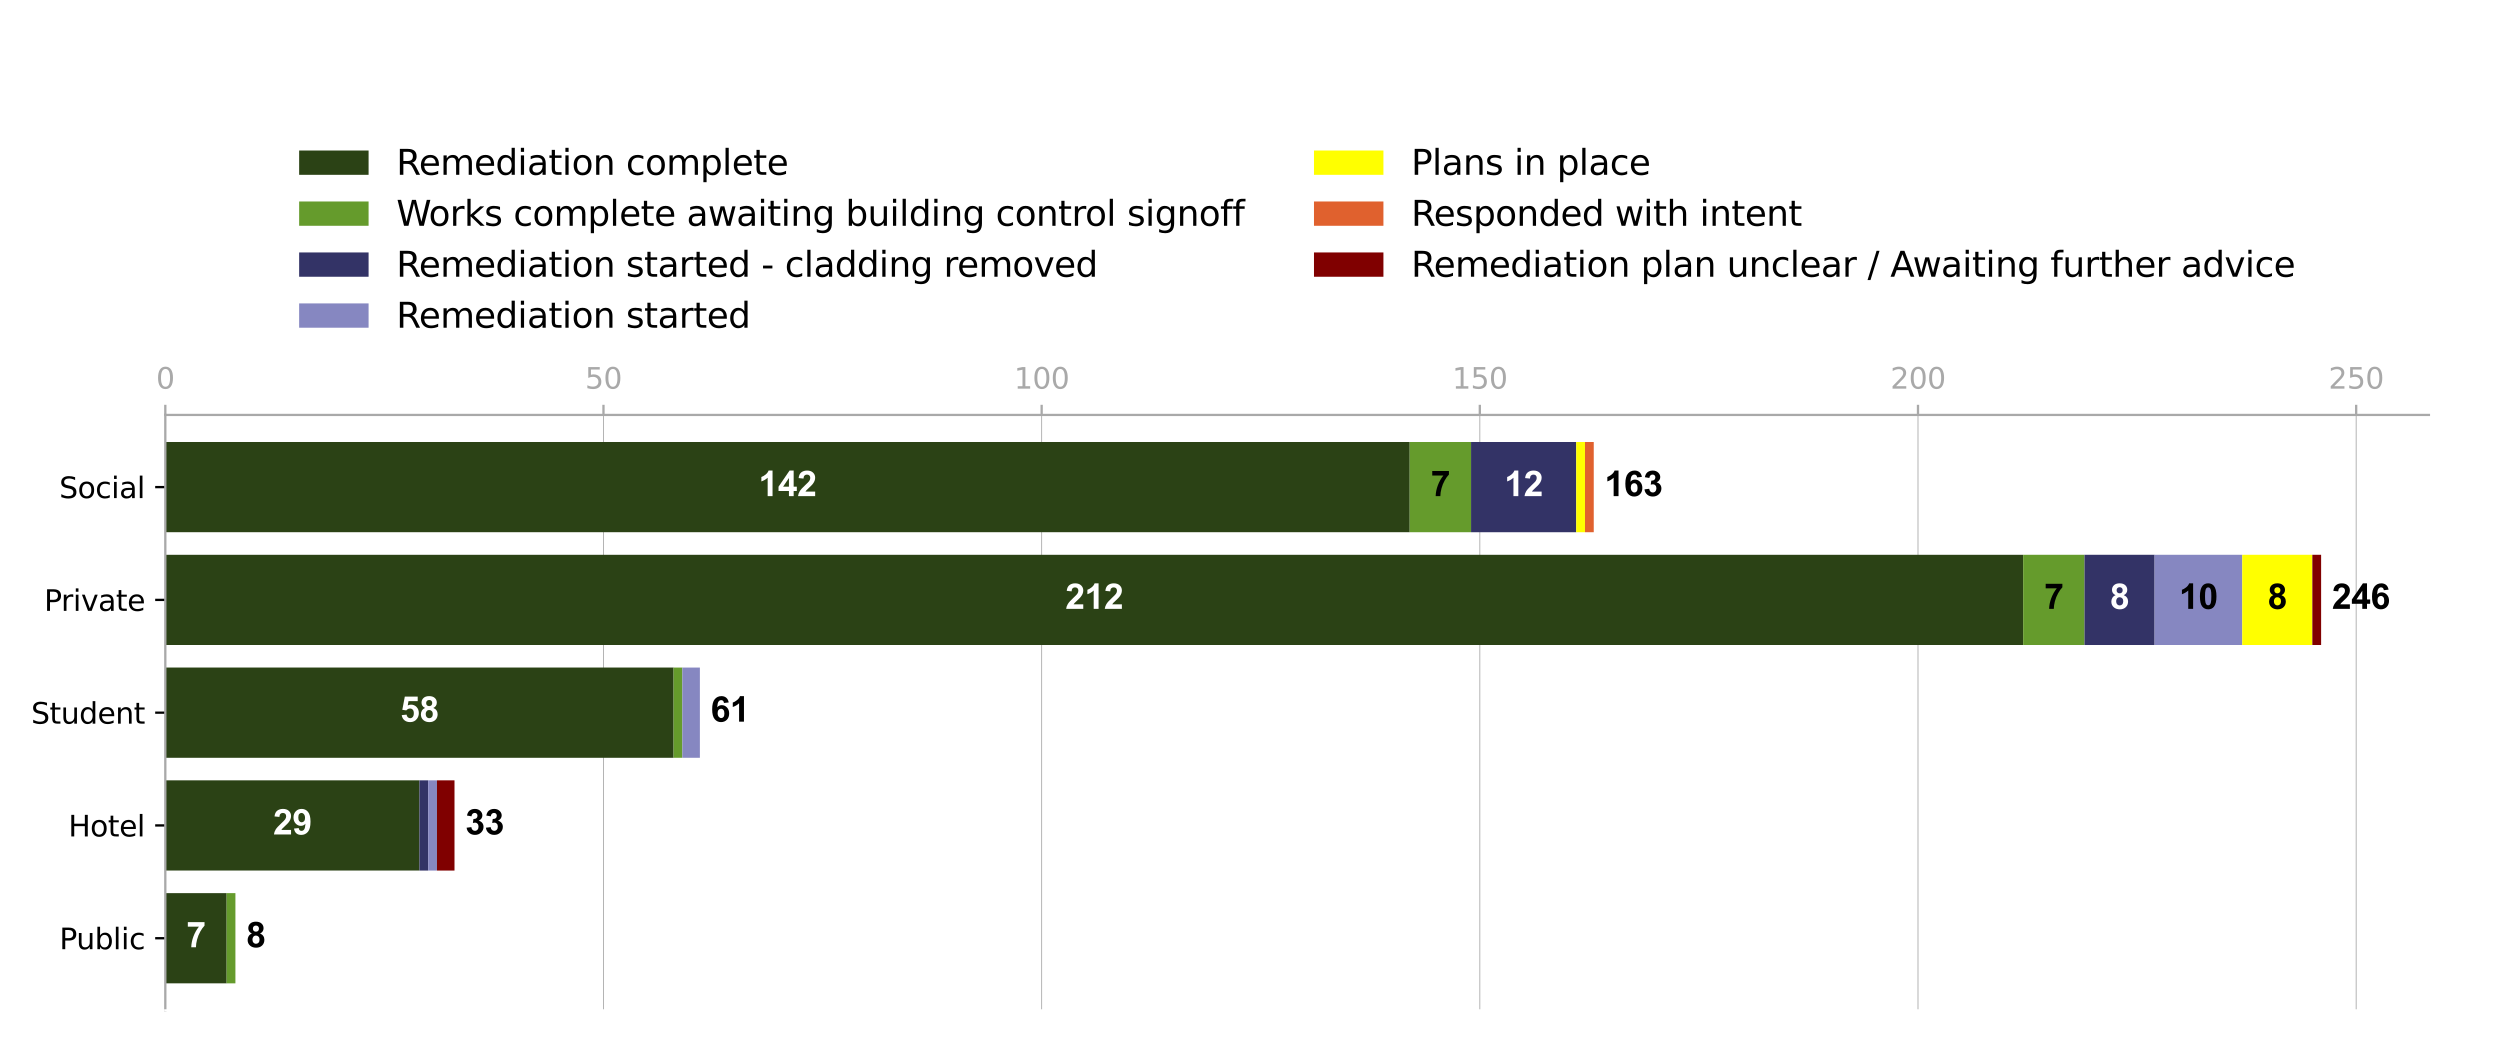 <?xml version="1.0" encoding="utf-8" standalone="no"?>
<!DOCTYPE svg PUBLIC "-//W3C//DTD SVG 1.1//EN"
  "http://www.w3.org/Graphics/SVG/1.1/DTD/svg11.dtd">
<svg xmlns:xlink="http://www.w3.org/1999/xlink" width="864pt" height="360pt" viewBox="0 0 864 360" xmlns="http://www.w3.org/2000/svg" version="1.1">
 <defs>
  <style type="text/css">*{stroke-linejoin: round; stroke-linecap: butt}</style>
 </defs>
 <g id="figure_1">
  <g id="patch_1">
   <path d="M 0 360 
L 864 360 
L 864 0 
L 0 0 
z
" style="fill: #ffffff"/>
  </g>
  <g id="axes_1">
   <g id="patch_2">
    <path d="M 57.13 349.2 
L 839.43 349.2 
L 839.43 143.4 
L 57.13 143.4 
z
" style="fill: #ffffff"/>
   </g>
   <g id="matplotlib.axis_1">
    <g id="xtick_1">
     <g id="line2d_1">
      <path d="M 57.13 349.2 
L 57.13 143.4 
" clip-path="url(#pdb54c3f7d6)" style="fill: none; stroke: #a9a9a9; stroke-width: 0.3; stroke-linecap: square"/>
     </g>
     <g id="line2d_2">
      <defs>
       <path id="m7d20ac66c1" d="M 0 0 
L 0 -3.5 
" style="stroke: #a9a9a9; stroke-width: 0.8"/>
      </defs>
      <g>
       <use xlink:href="#m7d20ac66c1" x="57.13" y="143.4" style="fill: #a9a9a9; stroke: #a9a9a9; stroke-width: 0.8"/>
      </g>
     </g>
     <g id="text_1">
      <!-- 0 -->
      <g style="fill: #a9a9a9" transform="translate(53.949 134.32) scale(0.1 -0.1)">
       <defs>
        <path id="DejaVuSans-30" d="M 2034 4250 
Q 1547 4250 1301 3770 
Q 1056 3291 1056 2328 
Q 1056 1369 1301 889 
Q 1547 409 2034 409 
Q 2525 409 2770 889 
Q 3016 1369 3016 2328 
Q 3016 3291 2770 3770 
Q 2525 4250 2034 4250 
z
M 2034 4750 
Q 2819 4750 3233 4129 
Q 3647 3509 3647 2328 
Q 3647 1150 3233 529 
Q 2819 -91 2034 -91 
Q 1250 -91 836 529 
Q 422 1150 422 2328 
Q 422 3509 836 4129 
Q 1250 4750 2034 4750 
z
" transform="scale(0.016)"/>
       </defs>
       <use xlink:href="#DejaVuSans-30"/>
      </g>
     </g>
    </g>
    <g id="xtick_2">
     <g id="line2d_3">
      <path d="M 208.562 349.2 
L 208.562 143.4 
" clip-path="url(#pdb54c3f7d6)" style="fill: none; stroke: #a9a9a9; stroke-width: 0.3; stroke-linecap: square"/>
     </g>
     <g id="line2d_4">
      <g>
       <use xlink:href="#m7d20ac66c1" x="208.562" y="143.4" style="fill: #a9a9a9; stroke: #a9a9a9; stroke-width: 0.8"/>
      </g>
     </g>
     <g id="text_2">
      <!-- 50 -->
      <g style="fill: #a9a9a9" transform="translate(202.2 134.32) scale(0.1 -0.1)">
       <defs>
        <path id="DejaVuSans-35" d="M 691 4666 
L 3169 4666 
L 3169 4134 
L 1269 4134 
L 1269 2991 
Q 1406 3038 1543 3061 
Q 1681 3084 1819 3084 
Q 2600 3084 3056 2656 
Q 3513 2228 3513 1497 
Q 3513 744 3044 326 
Q 2575 -91 1722 -91 
Q 1428 -91 1123 -41 
Q 819 9 494 109 
L 494 744 
Q 775 591 1075 516 
Q 1375 441 1709 441 
Q 2250 441 2565 725 
Q 2881 1009 2881 1497 
Q 2881 1984 2565 2268 
Q 2250 2553 1709 2553 
Q 1456 2553 1204 2497 
Q 953 2441 691 2322 
L 691 4666 
z
" transform="scale(0.016)"/>
       </defs>
       <use xlink:href="#DejaVuSans-35"/>
       <use xlink:href="#DejaVuSans-30" transform="translate(63.623 0)"/>
      </g>
     </g>
    </g>
    <g id="xtick_3">
     <g id="line2d_5">
      <path d="M 359.995 349.2 
L 359.995 143.4 
" clip-path="url(#pdb54c3f7d6)" style="fill: none; stroke: #a9a9a9; stroke-width: 0.3; stroke-linecap: square"/>
     </g>
     <g id="line2d_6">
      <g>
       <use xlink:href="#m7d20ac66c1" x="359.995" y="143.4" style="fill: #a9a9a9; stroke: #a9a9a9; stroke-width: 0.8"/>
      </g>
     </g>
     <g id="text_3">
      <!-- 100 -->
      <g style="fill: #a9a9a9" transform="translate(350.451 134.32) scale(0.1 -0.1)">
       <defs>
        <path id="DejaVuSans-31" d="M 794 531 
L 1825 531 
L 1825 4091 
L 703 3866 
L 703 4441 
L 1819 4666 
L 2450 4666 
L 2450 531 
L 3481 531 
L 3481 0 
L 794 0 
L 794 531 
z
" transform="scale(0.016)"/>
       </defs>
       <use xlink:href="#DejaVuSans-31"/>
       <use xlink:href="#DejaVuSans-30" transform="translate(63.623 0)"/>
       <use xlink:href="#DejaVuSans-30" transform="translate(127.246 0)"/>
      </g>
     </g>
    </g>
    <g id="xtick_4">
     <g id="line2d_7">
      <path d="M 511.427 349.2 
L 511.427 143.4 
" clip-path="url(#pdb54c3f7d6)" style="fill: none; stroke: #a9a9a9; stroke-width: 0.3; stroke-linecap: square"/>
     </g>
     <g id="line2d_8">
      <g>
       <use xlink:href="#m7d20ac66c1" x="511.427" y="143.4" style="fill: #a9a9a9; stroke: #a9a9a9; stroke-width: 0.8"/>
      </g>
     </g>
     <g id="text_4">
      <!-- 150 -->
      <g style="fill: #a9a9a9" transform="translate(501.884 134.32) scale(0.1 -0.1)">
       <use xlink:href="#DejaVuSans-31"/>
       <use xlink:href="#DejaVuSans-35" transform="translate(63.623 0)"/>
       <use xlink:href="#DejaVuSans-30" transform="translate(127.246 0)"/>
      </g>
     </g>
    </g>
    <g id="xtick_5">
     <g id="line2d_9">
      <path d="M 662.86 349.2 
L 662.86 143.4 
" clip-path="url(#pdb54c3f7d6)" style="fill: none; stroke: #a9a9a9; stroke-width: 0.3; stroke-linecap: square"/>
     </g>
     <g id="line2d_10">
      <g>
       <use xlink:href="#m7d20ac66c1" x="662.86" y="143.4" style="fill: #a9a9a9; stroke: #a9a9a9; stroke-width: 0.8"/>
      </g>
     </g>
     <g id="text_5">
      <!-- 200 -->
      <g style="fill: #a9a9a9" transform="translate(653.316 134.32) scale(0.1 -0.1)">
       <defs>
        <path id="DejaVuSans-32" d="M 1228 531 
L 3431 531 
L 3431 0 
L 469 0 
L 469 531 
Q 828 903 1448 1529 
Q 2069 2156 2228 2338 
Q 2531 2678 2651 2914 
Q 2772 3150 2772 3378 
Q 2772 3750 2511 3984 
Q 2250 4219 1831 4219 
Q 1534 4219 1204 4116 
Q 875 4013 500 3803 
L 500 4441 
Q 881 4594 1212 4672 
Q 1544 4750 1819 4750 
Q 2544 4750 2975 4387 
Q 3406 4025 3406 3419 
Q 3406 3131 3298 2873 
Q 3191 2616 2906 2266 
Q 2828 2175 2409 1742 
Q 1991 1309 1228 531 
z
" transform="scale(0.016)"/>
       </defs>
       <use xlink:href="#DejaVuSans-32"/>
       <use xlink:href="#DejaVuSans-30" transform="translate(63.623 0)"/>
       <use xlink:href="#DejaVuSans-30" transform="translate(127.246 0)"/>
      </g>
     </g>
    </g>
    <g id="xtick_6">
     <g id="line2d_11">
      <path d="M 814.292 349.2 
L 814.292 143.4 
" clip-path="url(#pdb54c3f7d6)" style="fill: none; stroke: #a9a9a9; stroke-width: 0.3; stroke-linecap: square"/>
     </g>
     <g id="line2d_12">
      <g>
       <use xlink:href="#m7d20ac66c1" x="814.292" y="143.4" style="fill: #a9a9a9; stroke: #a9a9a9; stroke-width: 0.8"/>
      </g>
     </g>
     <g id="text_6">
      <!-- 250 -->
      <g style="fill: #a9a9a9" transform="translate(804.748 134.32) scale(0.1 -0.1)">
       <use xlink:href="#DejaVuSans-32"/>
       <use xlink:href="#DejaVuSans-35" transform="translate(63.623 0)"/>
       <use xlink:href="#DejaVuSans-30" transform="translate(127.246 0)"/>
      </g>
     </g>
    </g>
   </g>
   <g id="matplotlib.axis_2">
    <g id="ytick_1">
     <g id="line2d_13">
      <defs>
       <path id="maa0b489f3b" d="M 0 0 
L -3.5 0 
" style="stroke: #000000; stroke-width: 0.8"/>
      </defs>
      <g>
       <use xlink:href="#maa0b489f3b" x="57.13" y="324.255" style="stroke: #000000; stroke-width: 0.8"/>
      </g>
     </g>
     <g id="text_7">
      <!-- Public -->
      <g transform="translate(20.535 328.054) scale(0.1 -0.1)">
       <defs>
        <path id="DejaVuSans-50" d="M 1259 4147 
L 1259 2394 
L 2053 2394 
Q 2494 2394 2734 2622 
Q 2975 2850 2975 3272 
Q 2975 3691 2734 3919 
Q 2494 4147 2053 4147 
L 1259 4147 
z
M 628 4666 
L 2053 4666 
Q 2838 4666 3239 4311 
Q 3641 3956 3641 3272 
Q 3641 2581 3239 2228 
Q 2838 1875 2053 1875 
L 1259 1875 
L 1259 0 
L 628 0 
L 628 4666 
z
" transform="scale(0.016)"/>
        <path id="DejaVuSans-75" d="M 544 1381 
L 544 3500 
L 1119 3500 
L 1119 1403 
Q 1119 906 1312 657 
Q 1506 409 1894 409 
Q 2359 409 2629 706 
Q 2900 1003 2900 1516 
L 2900 3500 
L 3475 3500 
L 3475 0 
L 2900 0 
L 2900 538 
Q 2691 219 2414 64 
Q 2138 -91 1772 -91 
Q 1169 -91 856 284 
Q 544 659 544 1381 
z
M 1991 3584 
L 1991 3584 
z
" transform="scale(0.016)"/>
        <path id="DejaVuSans-62" d="M 3116 1747 
Q 3116 2381 2855 2742 
Q 2594 3103 2138 3103 
Q 1681 3103 1420 2742 
Q 1159 2381 1159 1747 
Q 1159 1113 1420 752 
Q 1681 391 2138 391 
Q 2594 391 2855 752 
Q 3116 1113 3116 1747 
z
M 1159 2969 
Q 1341 3281 1617 3432 
Q 1894 3584 2278 3584 
Q 2916 3584 3314 3078 
Q 3713 2572 3713 1747 
Q 3713 922 3314 415 
Q 2916 -91 2278 -91 
Q 1894 -91 1617 61 
Q 1341 213 1159 525 
L 1159 0 
L 581 0 
L 581 4863 
L 1159 4863 
L 1159 2969 
z
" transform="scale(0.016)"/>
        <path id="DejaVuSans-6c" d="M 603 4863 
L 1178 4863 
L 1178 0 
L 603 0 
L 603 4863 
z
" transform="scale(0.016)"/>
        <path id="DejaVuSans-69" d="M 603 3500 
L 1178 3500 
L 1178 0 
L 603 0 
L 603 3500 
z
M 603 4863 
L 1178 4863 
L 1178 4134 
L 603 4134 
L 603 4863 
z
" transform="scale(0.016)"/>
        <path id="DejaVuSans-63" d="M 3122 3366 
L 3122 2828 
Q 2878 2963 2633 3030 
Q 2388 3097 2138 3097 
Q 1578 3097 1268 2742 
Q 959 2388 959 1747 
Q 959 1106 1268 751 
Q 1578 397 2138 397 
Q 2388 397 2633 464 
Q 2878 531 3122 666 
L 3122 134 
Q 2881 22 2623 -34 
Q 2366 -91 2075 -91 
Q 1284 -91 818 406 
Q 353 903 353 1747 
Q 353 2603 823 3093 
Q 1294 3584 2113 3584 
Q 2378 3584 2631 3529 
Q 2884 3475 3122 3366 
z
" transform="scale(0.016)"/>
       </defs>
       <use xlink:href="#DejaVuSans-50"/>
       <use xlink:href="#DejaVuSans-75" transform="translate(58.553 0)"/>
       <use xlink:href="#DejaVuSans-62" transform="translate(121.932 0)"/>
       <use xlink:href="#DejaVuSans-6c" transform="translate(185.408 0)"/>
       <use xlink:href="#DejaVuSans-69" transform="translate(213.191 0)"/>
       <use xlink:href="#DejaVuSans-63" transform="translate(240.975 0)"/>
      </g>
     </g>
    </g>
    <g id="ytick_2">
     <g id="line2d_14">
      <g>
       <use xlink:href="#maa0b489f3b" x="57.13" y="285.277" style="stroke: #000000; stroke-width: 0.8"/>
      </g>
     </g>
     <g id="text_8">
      <!-- Hotel -->
      <g transform="translate(23.639 289.076) scale(0.1 -0.1)">
       <defs>
        <path id="DejaVuSans-48" d="M 628 4666 
L 1259 4666 
L 1259 2753 
L 3553 2753 
L 3553 4666 
L 4184 4666 
L 4184 0 
L 3553 0 
L 3553 2222 
L 1259 2222 
L 1259 0 
L 628 0 
L 628 4666 
z
" transform="scale(0.016)"/>
        <path id="DejaVuSans-6f" d="M 1959 3097 
Q 1497 3097 1228 2736 
Q 959 2375 959 1747 
Q 959 1119 1226 758 
Q 1494 397 1959 397 
Q 2419 397 2687 759 
Q 2956 1122 2956 1747 
Q 2956 2369 2687 2733 
Q 2419 3097 1959 3097 
z
M 1959 3584 
Q 2709 3584 3137 3096 
Q 3566 2609 3566 1747 
Q 3566 888 3137 398 
Q 2709 -91 1959 -91 
Q 1206 -91 779 398 
Q 353 888 353 1747 
Q 353 2609 779 3096 
Q 1206 3584 1959 3584 
z
" transform="scale(0.016)"/>
        <path id="DejaVuSans-74" d="M 1172 4494 
L 1172 3500 
L 2356 3500 
L 2356 3053 
L 1172 3053 
L 1172 1153 
Q 1172 725 1289 603 
Q 1406 481 1766 481 
L 2356 481 
L 2356 0 
L 1766 0 
Q 1100 0 847 248 
Q 594 497 594 1153 
L 594 3053 
L 172 3053 
L 172 3500 
L 594 3500 
L 594 4494 
L 1172 4494 
z
" transform="scale(0.016)"/>
        <path id="DejaVuSans-65" d="M 3597 1894 
L 3597 1613 
L 953 1613 
Q 991 1019 1311 708 
Q 1631 397 2203 397 
Q 2534 397 2845 478 
Q 3156 559 3463 722 
L 3463 178 
Q 3153 47 2828 -22 
Q 2503 -91 2169 -91 
Q 1331 -91 842 396 
Q 353 884 353 1716 
Q 353 2575 817 3079 
Q 1281 3584 2069 3584 
Q 2775 3584 3186 3129 
Q 3597 2675 3597 1894 
z
M 3022 2063 
Q 3016 2534 2758 2815 
Q 2500 3097 2075 3097 
Q 1594 3097 1305 2825 
Q 1016 2553 972 2059 
L 3022 2063 
z
" transform="scale(0.016)"/>
       </defs>
       <use xlink:href="#DejaVuSans-48"/>
       <use xlink:href="#DejaVuSans-6f" transform="translate(75.195 0)"/>
       <use xlink:href="#DejaVuSans-74" transform="translate(136.377 0)"/>
       <use xlink:href="#DejaVuSans-65" transform="translate(175.586 0)"/>
       <use xlink:href="#DejaVuSans-6c" transform="translate(237.109 0)"/>
      </g>
     </g>
    </g>
    <g id="ytick_3">
     <g id="line2d_15">
      <g>
       <use xlink:href="#maa0b489f3b" x="57.13" y="246.3" style="stroke: #000000; stroke-width: 0.8"/>
      </g>
     </g>
     <g id="text_9">
      <!-- Student -->
      <g transform="translate(10.764 250.099) scale(0.1 -0.1)">
       <defs>
        <path id="DejaVuSans-53" d="M 3425 4513 
L 3425 3897 
Q 3066 4069 2747 4153 
Q 2428 4238 2131 4238 
Q 1616 4238 1336 4038 
Q 1056 3838 1056 3469 
Q 1056 3159 1242 3001 
Q 1428 2844 1947 2747 
L 2328 2669 
Q 3034 2534 3370 2195 
Q 3706 1856 3706 1288 
Q 3706 609 3251 259 
Q 2797 -91 1919 -91 
Q 1588 -91 1214 -16 
Q 841 59 441 206 
L 441 856 
Q 825 641 1194 531 
Q 1563 422 1919 422 
Q 2459 422 2753 634 
Q 3047 847 3047 1241 
Q 3047 1584 2836 1778 
Q 2625 1972 2144 2069 
L 1759 2144 
Q 1053 2284 737 2584 
Q 422 2884 422 3419 
Q 422 4038 858 4394 
Q 1294 4750 2059 4750 
Q 2388 4750 2728 4690 
Q 3069 4631 3425 4513 
z
" transform="scale(0.016)"/>
        <path id="DejaVuSans-64" d="M 2906 2969 
L 2906 4863 
L 3481 4863 
L 3481 0 
L 2906 0 
L 2906 525 
Q 2725 213 2448 61 
Q 2172 -91 1784 -91 
Q 1150 -91 751 415 
Q 353 922 353 1747 
Q 353 2572 751 3078 
Q 1150 3584 1784 3584 
Q 2172 3584 2448 3432 
Q 2725 3281 2906 2969 
z
M 947 1747 
Q 947 1113 1208 752 
Q 1469 391 1925 391 
Q 2381 391 2643 752 
Q 2906 1113 2906 1747 
Q 2906 2381 2643 2742 
Q 2381 3103 1925 3103 
Q 1469 3103 1208 2742 
Q 947 2381 947 1747 
z
" transform="scale(0.016)"/>
        <path id="DejaVuSans-6e" d="M 3513 2113 
L 3513 0 
L 2938 0 
L 2938 2094 
Q 2938 2591 2744 2837 
Q 2550 3084 2163 3084 
Q 1697 3084 1428 2787 
Q 1159 2491 1159 1978 
L 1159 0 
L 581 0 
L 581 3500 
L 1159 3500 
L 1159 2956 
Q 1366 3272 1645 3428 
Q 1925 3584 2291 3584 
Q 2894 3584 3203 3211 
Q 3513 2838 3513 2113 
z
" transform="scale(0.016)"/>
       </defs>
       <use xlink:href="#DejaVuSans-53"/>
       <use xlink:href="#DejaVuSans-74" transform="translate(63.477 0)"/>
       <use xlink:href="#DejaVuSans-75" transform="translate(102.686 0)"/>
       <use xlink:href="#DejaVuSans-64" transform="translate(166.064 0)"/>
       <use xlink:href="#DejaVuSans-65" transform="translate(229.541 0)"/>
       <use xlink:href="#DejaVuSans-6e" transform="translate(291.064 0)"/>
       <use xlink:href="#DejaVuSans-74" transform="translate(354.443 0)"/>
      </g>
     </g>
    </g>
    <g id="ytick_4">
     <g id="line2d_16">
      <g>
       <use xlink:href="#maa0b489f3b" x="57.13" y="207.323" style="stroke: #000000; stroke-width: 0.8"/>
      </g>
     </g>
     <g id="text_10">
      <!-- Private -->
      <g transform="translate(15.266 211.122) scale(0.1 -0.1)">
       <defs>
        <path id="DejaVuSans-72" d="M 2631 2963 
Q 2534 3019 2420 3045 
Q 2306 3072 2169 3072 
Q 1681 3072 1420 2755 
Q 1159 2438 1159 1844 
L 1159 0 
L 581 0 
L 581 3500 
L 1159 3500 
L 1159 2956 
Q 1341 3275 1631 3429 
Q 1922 3584 2338 3584 
Q 2397 3584 2469 3576 
Q 2541 3569 2628 3553 
L 2631 2963 
z
" transform="scale(0.016)"/>
        <path id="DejaVuSans-76" d="M 191 3500 
L 800 3500 
L 1894 563 
L 2988 3500 
L 3597 3500 
L 2284 0 
L 1503 0 
L 191 3500 
z
" transform="scale(0.016)"/>
        <path id="DejaVuSans-61" d="M 2194 1759 
Q 1497 1759 1228 1600 
Q 959 1441 959 1056 
Q 959 750 1161 570 
Q 1363 391 1709 391 
Q 2188 391 2477 730 
Q 2766 1069 2766 1631 
L 2766 1759 
L 2194 1759 
z
M 3341 1997 
L 3341 0 
L 2766 0 
L 2766 531 
Q 2569 213 2275 61 
Q 1981 -91 1556 -91 
Q 1019 -91 701 211 
Q 384 513 384 1019 
Q 384 1609 779 1909 
Q 1175 2209 1959 2209 
L 2766 2209 
L 2766 2266 
Q 2766 2663 2505 2880 
Q 2244 3097 1772 3097 
Q 1472 3097 1187 3025 
Q 903 2953 641 2809 
L 641 3341 
Q 956 3463 1253 3523 
Q 1550 3584 1831 3584 
Q 2591 3584 2966 3190 
Q 3341 2797 3341 1997 
z
" transform="scale(0.016)"/>
       </defs>
       <use xlink:href="#DejaVuSans-50"/>
       <use xlink:href="#DejaVuSans-72" transform="translate(58.553 0)"/>
       <use xlink:href="#DejaVuSans-69" transform="translate(99.666 0)"/>
       <use xlink:href="#DejaVuSans-76" transform="translate(127.449 0)"/>
       <use xlink:href="#DejaVuSans-61" transform="translate(186.629 0)"/>
       <use xlink:href="#DejaVuSans-74" transform="translate(247.908 0)"/>
       <use xlink:href="#DejaVuSans-65" transform="translate(287.117 0)"/>
      </g>
     </g>
    </g>
    <g id="ytick_5">
     <g id="line2d_17">
      <g>
       <use xlink:href="#maa0b489f3b" x="57.13" y="168.345" style="stroke: #000000; stroke-width: 0.8"/>
      </g>
     </g>
     <g id="text_11">
      <!-- Social -->
      <g transform="translate(20.48 172.145) scale(0.1 -0.1)">
       <use xlink:href="#DejaVuSans-53"/>
       <use xlink:href="#DejaVuSans-6f" transform="translate(63.477 0)"/>
       <use xlink:href="#DejaVuSans-63" transform="translate(124.658 0)"/>
       <use xlink:href="#DejaVuSans-69" transform="translate(179.639 0)"/>
       <use xlink:href="#DejaVuSans-61" transform="translate(207.422 0)"/>
       <use xlink:href="#DejaVuSans-6c" transform="translate(268.701 0)"/>
      </g>
     </g>
    </g>
   </g>
   <g id="patch_3">
    <path d="M 57.13 339.845 
L 78.331 339.845 
L 78.331 308.664 
L 57.13 308.664 
z
" clip-path="url(#pdb54c3f7d6)" style="fill: #2b4215"/>
   </g>
   <g id="patch_4">
    <path d="M 57.13 300.868 
L 144.961 300.868 
L 144.961 269.686 
L 57.13 269.686 
z
" clip-path="url(#pdb54c3f7d6)" style="fill: #2b4215"/>
   </g>
   <g id="patch_5">
    <path d="M 57.13 261.891 
L 232.792 261.891 
L 232.792 230.709 
L 57.13 230.709 
z
" clip-path="url(#pdb54c3f7d6)" style="fill: #2b4215"/>
   </g>
   <g id="patch_6">
    <path d="M 57.13 222.914 
L 699.204 222.914 
L 699.204 191.732 
L 57.13 191.732 
z
" clip-path="url(#pdb54c3f7d6)" style="fill: #2b4215"/>
   </g>
   <g id="patch_7">
    <path d="M 57.13 183.936 
L 487.198 183.936 
L 487.198 152.755 
L 57.13 152.755 
z
" clip-path="url(#pdb54c3f7d6)" style="fill: #2b4215"/>
   </g>
   <g id="patch_8">
    <path d="M 78.331 339.845 
L 81.359 339.845 
L 81.359 308.664 
L 78.331 308.664 
z
" clip-path="url(#pdb54c3f7d6)" style="fill: #659b2c"/>
   </g>
   <g id="patch_9">
    <path d="M 144.961 300.868 
L 144.961 300.868 
L 144.961 269.686 
L 144.961 269.686 
z
" clip-path="url(#pdb54c3f7d6)" style="fill: #659b2c"/>
   </g>
   <g id="patch_10">
    <path d="M 232.792 261.891 
L 235.82 261.891 
L 235.82 230.709 
L 232.792 230.709 
z
" clip-path="url(#pdb54c3f7d6)" style="fill: #659b2c"/>
   </g>
   <g id="patch_11">
    <path d="M 699.204 222.914 
L 720.404 222.914 
L 720.404 191.732 
L 699.204 191.732 
z
" clip-path="url(#pdb54c3f7d6)" style="fill: #659b2c"/>
   </g>
   <g id="patch_12">
    <path d="M 487.198 183.936 
L 508.399 183.936 
L 508.399 152.755 
L 487.198 152.755 
z
" clip-path="url(#pdb54c3f7d6)" style="fill: #659b2c"/>
   </g>
   <g id="patch_13">
    <path d="M 81.359 339.845 
L 81.359 339.845 
L 81.359 308.664 
L 81.359 308.664 
z
" clip-path="url(#pdb54c3f7d6)" style="fill: #333366"/>
   </g>
   <g id="patch_14">
    <path d="M 144.961 300.868 
L 147.989 300.868 
L 147.989 269.686 
L 144.961 269.686 
z
" clip-path="url(#pdb54c3f7d6)" style="fill: #333366"/>
   </g>
   <g id="patch_15">
    <path d="M 235.82 261.891 
L 235.82 261.891 
L 235.82 230.709 
L 235.82 230.709 
z
" clip-path="url(#pdb54c3f7d6)" style="fill: #333366"/>
   </g>
   <g id="patch_16">
    <path d="M 720.404 222.914 
L 744.633 222.914 
L 744.633 191.732 
L 720.404 191.732 
z
" clip-path="url(#pdb54c3f7d6)" style="fill: #333366"/>
   </g>
   <g id="patch_17">
    <path d="M 508.399 183.936 
L 544.742 183.936 
L 544.742 152.755 
L 508.399 152.755 
z
" clip-path="url(#pdb54c3f7d6)" style="fill: #333366"/>
   </g>
   <g id="patch_18">
    <path d="M 81.359 339.845 
L 81.359 339.845 
L 81.359 308.664 
L 81.359 308.664 
z
" clip-path="url(#pdb54c3f7d6)" style="fill: #8687c1"/>
   </g>
   <g id="patch_19">
    <path d="M 147.989 300.868 
L 151.018 300.868 
L 151.018 269.686 
L 147.989 269.686 
z
" clip-path="url(#pdb54c3f7d6)" style="fill: #8687c1"/>
   </g>
   <g id="patch_20">
    <path d="M 235.82 261.891 
L 241.878 261.891 
L 241.878 230.709 
L 235.82 230.709 
z
" clip-path="url(#pdb54c3f7d6)" style="fill: #8687c1"/>
   </g>
   <g id="patch_21">
    <path d="M 744.633 222.914 
L 774.92 222.914 
L 774.92 191.732 
L 744.633 191.732 
z
" clip-path="url(#pdb54c3f7d6)" style="fill: #8687c1"/>
   </g>
   <g id="patch_22">
    <path d="M 544.742 183.936 
L 544.742 183.936 
L 544.742 152.755 
L 544.742 152.755 
z
" clip-path="url(#pdb54c3f7d6)" style="fill: #8687c1"/>
   </g>
   <g id="patch_23">
    <path d="M 81.359 339.845 
L 81.359 339.845 
L 81.359 308.664 
L 81.359 308.664 
z
" clip-path="url(#pdb54c3f7d6)" style="fill: #ffff00"/>
   </g>
   <g id="patch_24">
    <path d="M 151.018 300.868 
L 151.018 300.868 
L 151.018 269.686 
L 151.018 269.686 
z
" clip-path="url(#pdb54c3f7d6)" style="fill: #ffff00"/>
   </g>
   <g id="patch_25">
    <path d="M 241.878 261.891 
L 241.878 261.891 
L 241.878 230.709 
L 241.878 230.709 
z
" clip-path="url(#pdb54c3f7d6)" style="fill: #ffff00"/>
   </g>
   <g id="patch_26">
    <path d="M 774.92 222.914 
L 799.149 222.914 
L 799.149 191.732 
L 774.92 191.732 
z
" clip-path="url(#pdb54c3f7d6)" style="fill: #ffff00"/>
   </g>
   <g id="patch_27">
    <path d="M 544.742 183.936 
L 547.771 183.936 
L 547.771 152.755 
L 544.742 152.755 
z
" clip-path="url(#pdb54c3f7d6)" style="fill: #ffff00"/>
   </g>
   <g id="patch_28">
    <path d="M 81.359 339.845 
L 81.359 339.845 
L 81.359 308.664 
L 81.359 308.664 
z
" clip-path="url(#pdb54c3f7d6)" style="fill: #e0612e"/>
   </g>
   <g id="patch_29">
    <path d="M 151.018 300.868 
L 151.018 300.868 
L 151.018 269.686 
L 151.018 269.686 
z
" clip-path="url(#pdb54c3f7d6)" style="fill: #e0612e"/>
   </g>
   <g id="patch_30">
    <path d="M 241.878 261.891 
L 241.878 261.891 
L 241.878 230.709 
L 241.878 230.709 
z
" clip-path="url(#pdb54c3f7d6)" style="fill: #e0612e"/>
   </g>
   <g id="patch_31">
    <path d="M 799.149 222.914 
L 799.149 222.914 
L 799.149 191.732 
L 799.149 191.732 
z
" clip-path="url(#pdb54c3f7d6)" style="fill: #e0612e"/>
   </g>
   <g id="patch_32">
    <path d="M 547.771 183.936 
L 550.8 183.936 
L 550.8 152.755 
L 547.771 152.755 
z
" clip-path="url(#pdb54c3f7d6)" style="fill: #e0612e"/>
   </g>
   <g id="patch_33">
    <path d="M 81.359 339.845 
L 81.359 339.845 
L 81.359 308.664 
L 81.359 308.664 
z
" clip-path="url(#pdb54c3f7d6)" style="fill: #800000"/>
   </g>
   <g id="patch_34">
    <path d="M 151.018 300.868 
L 157.075 300.868 
L 157.075 269.686 
L 151.018 269.686 
z
" clip-path="url(#pdb54c3f7d6)" style="fill: #800000"/>
   </g>
   <g id="patch_35">
    <path d="M 241.878 261.891 
L 241.878 261.891 
L 241.878 230.709 
L 241.878 230.709 
z
" clip-path="url(#pdb54c3f7d6)" style="fill: #800000"/>
   </g>
   <g id="patch_36">
    <path d="M 799.149 222.914 
L 802.178 222.914 
L 802.178 191.732 
L 799.149 191.732 
z
" clip-path="url(#pdb54c3f7d6)" style="fill: #800000"/>
   </g>
   <g id="patch_37">
    <path d="M 550.8 183.936 
L 550.8 183.936 
L 550.8 152.755 
L 550.8 152.755 
z
" clip-path="url(#pdb54c3f7d6)" style="fill: #800000"/>
   </g>
   <g id="patch_38">
    <path d="M 57.13 349.2 
L 57.13 143.4 
" style="fill: none; stroke: #a9a9a9; stroke-width: 0.8; stroke-linejoin: miter; stroke-linecap: square"/>
   </g>
   <g id="patch_39">
    <path d="M 839.43 349.2 
L 839.43 143.4 
" style="fill: none; stroke: #ffffff; stroke-width: 0.8; stroke-linejoin: miter; stroke-linecap: square"/>
   </g>
   <g id="patch_40">
    <path d="M 57.13 349.2 
L 839.43 349.2 
" style="fill: none; stroke: #ffffff; stroke-width: 0.8; stroke-linejoin: miter; stroke-linecap: square"/>
   </g>
   <g id="patch_41">
    <path d="M 57.13 143.4 
L 839.43 143.4 
" style="fill: none; stroke: #a9a9a9; stroke-width: 0.8; stroke-linejoin: miter; stroke-linecap: square"/>
   </g>
   <g id="text_12">
    <!-- 7 -->
    <g style="fill: #ffffff" transform="translate(64.394 327.365) scale(0.12 -0.12)">
     <defs>
      <path id="Arial-BoldMT-37" d="M 272 3703 
L 272 4519 
L 3275 4519 
L 3275 3881 
Q 2903 3516 2518 2831 
Q 2134 2147 1932 1376 
Q 1731 606 1734 0 
L 888 0 
Q 909 950 1279 1937 
Q 1650 2925 2269 3703 
L 272 3703 
z
" transform="scale(0.016)"/>
     </defs>
     <use xlink:href="#Arial-BoldMT-37"/>
    </g>
   </g>
   <g id="text_13">
    <!-- 29 -->
    <g style="fill: #ffffff" transform="translate(94.372 288.388) scale(0.12 -0.12)">
     <defs>
      <path id="Arial-BoldMT-32" d="M 3238 816 
L 3238 0 
L 159 0 
Q 209 463 459 877 
Q 709 1291 1447 1975 
Q 2041 2528 2175 2725 
Q 2356 2997 2356 3263 
Q 2356 3556 2198 3714 
Q 2041 3872 1763 3872 
Q 1488 3872 1325 3706 
Q 1163 3541 1138 3156 
L 263 3244 
Q 341 3969 753 4284 
Q 1166 4600 1784 4600 
Q 2463 4600 2850 4234 
Q 3238 3869 3238 3325 
Q 3238 3016 3127 2736 
Q 3016 2456 2775 2150 
Q 2616 1947 2200 1565 
Q 1784 1184 1673 1059 
Q 1563 934 1494 816 
L 3238 816 
z
" transform="scale(0.016)"/>
      <path id="Arial-BoldMT-39" d="M 291 1059 
L 1141 1153 
Q 1172 894 1303 769 
Q 1434 644 1650 644 
Q 1922 644 2112 894 
Q 2303 1144 2356 1931 
Q 2025 1547 1528 1547 
Q 988 1547 595 1964 
Q 203 2381 203 3050 
Q 203 3747 617 4173 
Q 1031 4600 1672 4600 
Q 2369 4600 2816 4061 
Q 3263 3522 3263 2288 
Q 3263 1031 2797 475 
Q 2331 -81 1584 -81 
Q 1047 -81 715 205 
Q 384 491 291 1059 
z
M 2278 2978 
Q 2278 3403 2083 3637 
Q 1888 3872 1631 3872 
Q 1388 3872 1227 3680 
Q 1066 3488 1066 3050 
Q 1066 2606 1241 2398 
Q 1416 2191 1678 2191 
Q 1931 2191 2104 2391 
Q 2278 2591 2278 2978 
z
" transform="scale(0.016)"/>
     </defs>
     <use xlink:href="#Arial-BoldMT-32"/>
     <use xlink:href="#Arial-BoldMT-39" transform="translate(55.615 0)"/>
    </g>
   </g>
   <g id="text_14">
    <!-- 58 -->
    <g style="fill: #ffffff" transform="translate(138.288 249.411) scale(0.12 -0.12)">
     <defs>
      <path id="Arial-BoldMT-35" d="M 284 1178 
L 1159 1269 
Q 1197 972 1381 798 
Q 1566 625 1806 625 
Q 2081 625 2272 848 
Q 2463 1072 2463 1522 
Q 2463 1944 2273 2155 
Q 2084 2366 1781 2366 
Q 1403 2366 1103 2031 
L 391 2134 
L 841 4519 
L 3163 4519 
L 3163 3697 
L 1506 3697 
L 1369 2919 
Q 1663 3066 1969 3066 
Q 2553 3066 2959 2641 
Q 3366 2216 3366 1538 
Q 3366 972 3038 528 
Q 2591 -78 1797 -78 
Q 1163 -78 763 262 
Q 363 603 284 1178 
z
" transform="scale(0.016)"/>
      <path id="Arial-BoldMT-38" d="M 1025 2472 
Q 684 2616 529 2867 
Q 375 3119 375 3419 
Q 375 3931 733 4265 
Q 1091 4600 1750 4600 
Q 2403 4600 2764 4265 
Q 3125 3931 3125 3419 
Q 3125 3100 2959 2851 
Q 2794 2603 2494 2472 
Q 2875 2319 3073 2025 
Q 3272 1731 3272 1347 
Q 3272 713 2867 316 
Q 2463 -81 1791 -81 
Q 1166 -81 750 247 
Q 259 634 259 1309 
Q 259 1681 443 1992 
Q 628 2303 1025 2472 
z
M 1206 3356 
Q 1206 3094 1354 2947 
Q 1503 2800 1750 2800 
Q 2000 2800 2150 2948 
Q 2300 3097 2300 3359 
Q 2300 3606 2151 3754 
Q 2003 3903 1759 3903 
Q 1506 3903 1356 3753 
Q 1206 3603 1206 3356 
z
M 1125 1394 
Q 1125 1031 1311 828 
Q 1497 625 1775 625 
Q 2047 625 2225 820 
Q 2403 1016 2403 1384 
Q 2403 1706 2222 1901 
Q 2041 2097 1763 2097 
Q 1441 2097 1283 1875 
Q 1125 1653 1125 1394 
z
" transform="scale(0.016)"/>
     </defs>
     <use xlink:href="#Arial-BoldMT-35"/>
     <use xlink:href="#Arial-BoldMT-38" transform="translate(55.615 0)"/>
    </g>
   </g>
   <g id="text_15">
    <!-- 212 -->
    <g style="fill: #ffffff" transform="translate(368.157 210.433) scale(0.12 -0.12)">
     <defs>
      <path id="Arial-BoldMT-31" d="M 2519 0 
L 1641 0 
L 1641 3309 
Q 1159 2859 506 2644 
L 506 3441 
Q 850 3553 1253 3867 
Q 1656 4181 1806 4600 
L 2519 4600 
L 2519 0 
z
" transform="scale(0.016)"/>
     </defs>
     <use xlink:href="#Arial-BoldMT-32"/>
     <use xlink:href="#Arial-BoldMT-31" transform="translate(55.615 0)"/>
     <use xlink:href="#Arial-BoldMT-32" transform="translate(111.23 0)"/>
    </g>
   </g>
   <g id="text_16">
    <!-- 142 -->
    <g style="fill: #ffffff" transform="translate(262.154 171.456) scale(0.12 -0.12)">
     <defs>
      <path id="Arial-BoldMT-34" d="M 1994 0 
L 1994 922 
L 119 922 
L 119 1691 
L 2106 4600 
L 2844 4600 
L 2844 1694 
L 3413 1694 
L 3413 922 
L 2844 922 
L 2844 0 
L 1994 0 
z
M 1994 1694 
L 1994 3259 
L 941 1694 
L 1994 1694 
z
" transform="scale(0.016)"/>
     </defs>
     <use xlink:href="#Arial-BoldMT-31"/>
     <use xlink:href="#Arial-BoldMT-34" transform="translate(55.615 0)"/>
     <use xlink:href="#Arial-BoldMT-32" transform="translate(111.23 0)"/>
    </g>
   </g>
   <g id="text_17">
    <!-- 7 -->
    <g transform="translate(706.467 210.433) scale(0.12 -0.12)">
     <use xlink:href="#Arial-BoldMT-37"/>
    </g>
   </g>
   <g id="text_18">
    <!-- 7 -->
    <g transform="translate(494.462 171.456) scale(0.12 -0.12)">
     <use xlink:href="#Arial-BoldMT-37"/>
    </g>
   </g>
   <g id="text_19">
    <!-- 8 -->
    <g style="fill: #ffffff" transform="translate(729.182 210.433) scale(0.12 -0.12)">
     <use xlink:href="#Arial-BoldMT-38"/>
    </g>
   </g>
   <g id="text_20">
    <!-- 12 -->
    <g style="fill: #ffffff" transform="translate(519.897 171.456) scale(0.12 -0.12)">
     <use xlink:href="#Arial-BoldMT-31"/>
     <use xlink:href="#Arial-BoldMT-32" transform="translate(55.615 0)"/>
    </g>
   </g>
   <g id="text_21">
    <!-- 10 -->
    <g transform="translate(753.103 210.433) scale(0.12 -0.12)">
     <defs>
      <path id="Arial-BoldMT-30" d="M 1756 4600 
Q 2422 4600 2797 4125 
Q 3244 3563 3244 2259 
Q 3244 959 2794 391 
Q 2422 -78 1756 -78 
Q 1088 -78 678 436 
Q 269 950 269 2269 
Q 269 3563 719 4131 
Q 1091 4600 1756 4600 
z
M 1756 3872 
Q 1597 3872 1472 3770 
Q 1347 3669 1278 3406 
Q 1188 3066 1188 2259 
Q 1188 1453 1269 1151 
Q 1350 850 1473 750 
Q 1597 650 1756 650 
Q 1916 650 2041 751 
Q 2166 853 2234 1116 
Q 2325 1453 2325 2259 
Q 2325 3066 2244 3367 
Q 2163 3669 2039 3770 
Q 1916 3872 1756 3872 
z
" transform="scale(0.016)"/>
     </defs>
     <use xlink:href="#Arial-BoldMT-31"/>
     <use xlink:href="#Arial-BoldMT-30" transform="translate(55.615 0)"/>
    </g>
   </g>
   <g id="text_22">
    <!-- 8 -->
    <g transform="translate(783.698 210.433) scale(0.12 -0.12)">
     <use xlink:href="#Arial-BoldMT-38"/>
    </g>
   </g>
   <g id="text_23">
    <!-- 8 -->
    <g transform="translate(85.084 327.365) scale(0.12 -0.12)">
     <use xlink:href="#Arial-BoldMT-38"/>
    </g>
   </g>
   <g id="text_24">
    <!-- 33 -->
    <g transform="translate(160.801 288.388) scale(0.12 -0.12)">
     <defs>
      <path id="Arial-BoldMT-33" d="M 241 1216 
L 1091 1319 
Q 1131 994 1309 822 
Q 1488 650 1741 650 
Q 2013 650 2198 856 
Q 2384 1063 2384 1413 
Q 2384 1744 2206 1937 
Q 2028 2131 1772 2131 
Q 1603 2131 1369 2066 
L 1466 2781 
Q 1822 2772 2009 2936 
Q 2197 3100 2197 3372 
Q 2197 3603 2059 3740 
Q 1922 3878 1694 3878 
Q 1469 3878 1309 3722 
Q 1150 3566 1116 3266 
L 306 3403 
Q 391 3819 561 4067 
Q 731 4316 1036 4458 
Q 1341 4600 1719 4600 
Q 2366 4600 2756 4188 
Q 3078 3850 3078 3425 
Q 3078 2822 2419 2463 
Q 2813 2378 3048 2084 
Q 3284 1791 3284 1375 
Q 3284 772 2843 347 
Q 2403 -78 1747 -78 
Q 1125 -78 715 280 
Q 306 638 241 1216 
z
" transform="scale(0.016)"/>
     </defs>
     <use xlink:href="#Arial-BoldMT-33"/>
     <use xlink:href="#Arial-BoldMT-33" transform="translate(55.615 0)"/>
    </g>
   </g>
   <g id="text_25">
    <!-- 61 -->
    <g transform="translate(245.603 249.411) scale(0.12 -0.12)">
     <defs>
      <path id="Arial-BoldMT-36" d="M 3247 3459 
L 2397 3366 
Q 2366 3628 2234 3753 
Q 2103 3878 1894 3878 
Q 1616 3878 1423 3628 
Q 1231 3378 1181 2588 
Q 1509 2975 1997 2975 
Q 2547 2975 2939 2556 
Q 3331 2138 3331 1475 
Q 3331 772 2918 347 
Q 2506 -78 1859 -78 
Q 1166 -78 719 461 
Q 272 1000 272 2228 
Q 272 3488 737 4044 
Q 1203 4600 1947 4600 
Q 2469 4600 2811 4308 
Q 3153 4016 3247 3459 
z
M 1256 1544 
Q 1256 1116 1453 883 
Q 1650 650 1903 650 
Q 2147 650 2309 840 
Q 2472 1031 2472 1466 
Q 2472 1913 2297 2120 
Q 2122 2328 1859 2328 
Q 1606 2328 1431 2129 
Q 1256 1931 1256 1544 
z
" transform="scale(0.016)"/>
     </defs>
     <use xlink:href="#Arial-BoldMT-36"/>
     <use xlink:href="#Arial-BoldMT-31" transform="translate(55.615 0)"/>
    </g>
   </g>
   <g id="text_26">
    <!-- 246 -->
    <g transform="translate(805.903 210.433) scale(0.12 -0.12)">
     <use xlink:href="#Arial-BoldMT-32"/>
     <use xlink:href="#Arial-BoldMT-34" transform="translate(55.615 0)"/>
     <use xlink:href="#Arial-BoldMT-36" transform="translate(111.23 0)"/>
    </g>
   </g>
   <g id="text_27">
    <!-- 163 -->
    <g transform="translate(554.525 171.456) scale(0.12 -0.12)">
     <use xlink:href="#Arial-BoldMT-31"/>
     <use xlink:href="#Arial-BoldMT-36" transform="translate(55.615 0)"/>
     <use xlink:href="#Arial-BoldMT-33" transform="translate(111.23 0)"/>
    </g>
   </g>
   <g id="legend_1">
    <g id="patch_42">
     <path d="M 98.584 120.555 
L 797.976 120.555 
L 797.976 46.5 
L 98.584 46.5 
z
" style="fill: #ffffff; opacity: 0.8; stroke: #ffffff; stroke-linejoin: miter"/>
    </g>
    <g id="patch_43">
     <path d="M 103.384 60.418 
L 127.384 60.418 
L 127.384 52.018 
L 103.384 52.018 
z
" style="fill: #2b4215"/>
    </g>
    <g id="text_28">
     <!-- Remediation complete -->
     <g transform="translate(136.984 60.418) scale(0.12 -0.12)">
      <defs>
       <path id="DejaVuSans-52" d="M 2841 2188 
Q 3044 2119 3236 1894 
Q 3428 1669 3622 1275 
L 4263 0 
L 3584 0 
L 2988 1197 
Q 2756 1666 2539 1819 
Q 2322 1972 1947 1972 
L 1259 1972 
L 1259 0 
L 628 0 
L 628 4666 
L 2053 4666 
Q 2853 4666 3247 4331 
Q 3641 3997 3641 3322 
Q 3641 2881 3436 2590 
Q 3231 2300 2841 2188 
z
M 1259 4147 
L 1259 2491 
L 2053 2491 
Q 2509 2491 2742 2702 
Q 2975 2913 2975 3322 
Q 2975 3731 2742 3939 
Q 2509 4147 2053 4147 
L 1259 4147 
z
" transform="scale(0.016)"/>
       <path id="DejaVuSans-6d" d="M 3328 2828 
Q 3544 3216 3844 3400 
Q 4144 3584 4550 3584 
Q 5097 3584 5394 3201 
Q 5691 2819 5691 2113 
L 5691 0 
L 5113 0 
L 5113 2094 
Q 5113 2597 4934 2840 
Q 4756 3084 4391 3084 
Q 3944 3084 3684 2787 
Q 3425 2491 3425 1978 
L 3425 0 
L 2847 0 
L 2847 2094 
Q 2847 2600 2669 2842 
Q 2491 3084 2119 3084 
Q 1678 3084 1418 2786 
Q 1159 2488 1159 1978 
L 1159 0 
L 581 0 
L 581 3500 
L 1159 3500 
L 1159 2956 
Q 1356 3278 1631 3431 
Q 1906 3584 2284 3584 
Q 2666 3584 2933 3390 
Q 3200 3197 3328 2828 
z
" transform="scale(0.016)"/>
       <path id="DejaVuSans-20" transform="scale(0.016)"/>
       <path id="DejaVuSans-70" d="M 1159 525 
L 1159 -1331 
L 581 -1331 
L 581 3500 
L 1159 3500 
L 1159 2969 
Q 1341 3281 1617 3432 
Q 1894 3584 2278 3584 
Q 2916 3584 3314 3078 
Q 3713 2572 3713 1747 
Q 3713 922 3314 415 
Q 2916 -91 2278 -91 
Q 1894 -91 1617 61 
Q 1341 213 1159 525 
z
M 3116 1747 
Q 3116 2381 2855 2742 
Q 2594 3103 2138 3103 
Q 1681 3103 1420 2742 
Q 1159 2381 1159 1747 
Q 1159 1113 1420 752 
Q 1681 391 2138 391 
Q 2594 391 2855 752 
Q 3116 1113 3116 1747 
z
" transform="scale(0.016)"/>
      </defs>
      <use xlink:href="#DejaVuSans-52"/>
      <use xlink:href="#DejaVuSans-65" transform="translate(64.982 0)"/>
      <use xlink:href="#DejaVuSans-6d" transform="translate(126.506 0)"/>
      <use xlink:href="#DejaVuSans-65" transform="translate(223.918 0)"/>
      <use xlink:href="#DejaVuSans-64" transform="translate(285.441 0)"/>
      <use xlink:href="#DejaVuSans-69" transform="translate(348.918 0)"/>
      <use xlink:href="#DejaVuSans-61" transform="translate(376.701 0)"/>
      <use xlink:href="#DejaVuSans-74" transform="translate(437.98 0)"/>
      <use xlink:href="#DejaVuSans-69" transform="translate(477.189 0)"/>
      <use xlink:href="#DejaVuSans-6f" transform="translate(504.973 0)"/>
      <use xlink:href="#DejaVuSans-6e" transform="translate(566.154 0)"/>
      <use xlink:href="#DejaVuSans-20" transform="translate(629.533 0)"/>
      <use xlink:href="#DejaVuSans-63" transform="translate(661.32 0)"/>
      <use xlink:href="#DejaVuSans-6f" transform="translate(716.301 0)"/>
      <use xlink:href="#DejaVuSans-6d" transform="translate(777.482 0)"/>
      <use xlink:href="#DejaVuSans-70" transform="translate(874.895 0)"/>
      <use xlink:href="#DejaVuSans-6c" transform="translate(938.371 0)"/>
      <use xlink:href="#DejaVuSans-65" transform="translate(966.154 0)"/>
      <use xlink:href="#DejaVuSans-74" transform="translate(1027.678 0)"/>
      <use xlink:href="#DejaVuSans-65" transform="translate(1066.887 0)"/>
     </g>
    </g>
    <g id="patch_44">
     <path d="M 103.384 78.032 
L 127.384 78.032 
L 127.384 69.632 
L 103.384 69.632 
z
" style="fill: #659b2c"/>
    </g>
    <g id="text_29">
     <!-- Works complete awaiting building control signoff -->
     <g transform="translate(136.984 78.032) scale(0.12 -0.12)">
      <defs>
       <path id="DejaVuSans-57" d="M 213 4666 
L 850 4666 
L 1831 722 
L 2809 4666 
L 3519 4666 
L 4500 722 
L 5478 4666 
L 6119 4666 
L 4947 0 
L 4153 0 
L 3169 4050 
L 2175 0 
L 1381 0 
L 213 4666 
z
" transform="scale(0.016)"/>
       <path id="DejaVuSans-6b" d="M 581 4863 
L 1159 4863 
L 1159 1991 
L 2875 3500 
L 3609 3500 
L 1753 1863 
L 3688 0 
L 2938 0 
L 1159 1709 
L 1159 0 
L 581 0 
L 581 4863 
z
" transform="scale(0.016)"/>
       <path id="DejaVuSans-73" d="M 2834 3397 
L 2834 2853 
Q 2591 2978 2328 3040 
Q 2066 3103 1784 3103 
Q 1356 3103 1142 2972 
Q 928 2841 928 2578 
Q 928 2378 1081 2264 
Q 1234 2150 1697 2047 
L 1894 2003 
Q 2506 1872 2764 1633 
Q 3022 1394 3022 966 
Q 3022 478 2636 193 
Q 2250 -91 1575 -91 
Q 1294 -91 989 -36 
Q 684 19 347 128 
L 347 722 
Q 666 556 975 473 
Q 1284 391 1588 391 
Q 1994 391 2212 530 
Q 2431 669 2431 922 
Q 2431 1156 2273 1281 
Q 2116 1406 1581 1522 
L 1381 1569 
Q 847 1681 609 1914 
Q 372 2147 372 2553 
Q 372 3047 722 3315 
Q 1072 3584 1716 3584 
Q 2034 3584 2315 3537 
Q 2597 3491 2834 3397 
z
" transform="scale(0.016)"/>
       <path id="DejaVuSans-77" d="M 269 3500 
L 844 3500 
L 1563 769 
L 2278 3500 
L 2956 3500 
L 3675 769 
L 4391 3500 
L 4966 3500 
L 4050 0 
L 3372 0 
L 2619 2869 
L 1863 0 
L 1184 0 
L 269 3500 
z
" transform="scale(0.016)"/>
       <path id="DejaVuSans-67" d="M 2906 1791 
Q 2906 2416 2648 2759 
Q 2391 3103 1925 3103 
Q 1463 3103 1205 2759 
Q 947 2416 947 1791 
Q 947 1169 1205 825 
Q 1463 481 1925 481 
Q 2391 481 2648 825 
Q 2906 1169 2906 1791 
z
M 3481 434 
Q 3481 -459 3084 -895 
Q 2688 -1331 1869 -1331 
Q 1566 -1331 1297 -1286 
Q 1028 -1241 775 -1147 
L 775 -588 
Q 1028 -725 1275 -790 
Q 1522 -856 1778 -856 
Q 2344 -856 2625 -561 
Q 2906 -266 2906 331 
L 2906 616 
Q 2728 306 2450 153 
Q 2172 0 1784 0 
Q 1141 0 747 490 
Q 353 981 353 1791 
Q 353 2603 747 3093 
Q 1141 3584 1784 3584 
Q 2172 3584 2450 3431 
Q 2728 3278 2906 2969 
L 2906 3500 
L 3481 3500 
L 3481 434 
z
" transform="scale(0.016)"/>
       <path id="DejaVuSans-66" d="M 2375 4863 
L 2375 4384 
L 1825 4384 
Q 1516 4384 1395 4259 
Q 1275 4134 1275 3809 
L 1275 3500 
L 2222 3500 
L 2222 3053 
L 1275 3053 
L 1275 0 
L 697 0 
L 697 3053 
L 147 3053 
L 147 3500 
L 697 3500 
L 697 3744 
Q 697 4328 969 4595 
Q 1241 4863 1831 4863 
L 2375 4863 
z
" transform="scale(0.016)"/>
      </defs>
      <use xlink:href="#DejaVuSans-57"/>
      <use xlink:href="#DejaVuSans-6f" transform="translate(93.002 0)"/>
      <use xlink:href="#DejaVuSans-72" transform="translate(154.184 0)"/>
      <use xlink:href="#DejaVuSans-6b" transform="translate(195.297 0)"/>
      <use xlink:href="#DejaVuSans-73" transform="translate(253.207 0)"/>
      <use xlink:href="#DejaVuSans-20" transform="translate(305.307 0)"/>
      <use xlink:href="#DejaVuSans-63" transform="translate(337.094 0)"/>
      <use xlink:href="#DejaVuSans-6f" transform="translate(392.074 0)"/>
      <use xlink:href="#DejaVuSans-6d" transform="translate(453.256 0)"/>
      <use xlink:href="#DejaVuSans-70" transform="translate(550.668 0)"/>
      <use xlink:href="#DejaVuSans-6c" transform="translate(614.145 0)"/>
      <use xlink:href="#DejaVuSans-65" transform="translate(641.928 0)"/>
      <use xlink:href="#DejaVuSans-74" transform="translate(703.451 0)"/>
      <use xlink:href="#DejaVuSans-65" transform="translate(742.66 0)"/>
      <use xlink:href="#DejaVuSans-20" transform="translate(804.184 0)"/>
      <use xlink:href="#DejaVuSans-61" transform="translate(835.971 0)"/>
      <use xlink:href="#DejaVuSans-77" transform="translate(897.25 0)"/>
      <use xlink:href="#DejaVuSans-61" transform="translate(979.037 0)"/>
      <use xlink:href="#DejaVuSans-69" transform="translate(1040.316 0)"/>
      <use xlink:href="#DejaVuSans-74" transform="translate(1068.1 0)"/>
      <use xlink:href="#DejaVuSans-69" transform="translate(1107.309 0)"/>
      <use xlink:href="#DejaVuSans-6e" transform="translate(1135.092 0)"/>
      <use xlink:href="#DejaVuSans-67" transform="translate(1198.471 0)"/>
      <use xlink:href="#DejaVuSans-20" transform="translate(1261.947 0)"/>
      <use xlink:href="#DejaVuSans-62" transform="translate(1293.734 0)"/>
      <use xlink:href="#DejaVuSans-75" transform="translate(1357.211 0)"/>
      <use xlink:href="#DejaVuSans-69" transform="translate(1420.59 0)"/>
      <use xlink:href="#DejaVuSans-6c" transform="translate(1448.373 0)"/>
      <use xlink:href="#DejaVuSans-64" transform="translate(1476.156 0)"/>
      <use xlink:href="#DejaVuSans-69" transform="translate(1539.633 0)"/>
      <use xlink:href="#DejaVuSans-6e" transform="translate(1567.416 0)"/>
      <use xlink:href="#DejaVuSans-67" transform="translate(1630.795 0)"/>
      <use xlink:href="#DejaVuSans-20" transform="translate(1694.271 0)"/>
      <use xlink:href="#DejaVuSans-63" transform="translate(1726.059 0)"/>
      <use xlink:href="#DejaVuSans-6f" transform="translate(1781.039 0)"/>
      <use xlink:href="#DejaVuSans-6e" transform="translate(1842.221 0)"/>
      <use xlink:href="#DejaVuSans-74" transform="translate(1905.6 0)"/>
      <use xlink:href="#DejaVuSans-72" transform="translate(1944.809 0)"/>
      <use xlink:href="#DejaVuSans-6f" transform="translate(1983.672 0)"/>
      <use xlink:href="#DejaVuSans-6c" transform="translate(2044.854 0)"/>
      <use xlink:href="#DejaVuSans-20" transform="translate(2072.637 0)"/>
      <use xlink:href="#DejaVuSans-73" transform="translate(2104.424 0)"/>
      <use xlink:href="#DejaVuSans-69" transform="translate(2156.523 0)"/>
      <use xlink:href="#DejaVuSans-67" transform="translate(2184.307 0)"/>
      <use xlink:href="#DejaVuSans-6e" transform="translate(2247.783 0)"/>
      <use xlink:href="#DejaVuSans-6f" transform="translate(2311.162 0)"/>
      <use xlink:href="#DejaVuSans-66" transform="translate(2372.344 0)"/>
      <use xlink:href="#DejaVuSans-66" transform="translate(2407.549 0)"/>
     </g>
    </g>
    <g id="patch_45">
     <path d="M 103.384 95.646 
L 127.384 95.646 
L 127.384 87.246 
L 103.384 87.246 
z
" style="fill: #333366"/>
    </g>
    <g id="text_30">
     <!-- Remediation started - cladding removed -->
     <g transform="translate(136.984 95.646) scale(0.12 -0.12)">
      <defs>
       <path id="DejaVuSans-2d" d="M 313 2009 
L 1997 2009 
L 1997 1497 
L 313 1497 
L 313 2009 
z
" transform="scale(0.016)"/>
      </defs>
      <use xlink:href="#DejaVuSans-52"/>
      <use xlink:href="#DejaVuSans-65" transform="translate(64.982 0)"/>
      <use xlink:href="#DejaVuSans-6d" transform="translate(126.506 0)"/>
      <use xlink:href="#DejaVuSans-65" transform="translate(223.918 0)"/>
      <use xlink:href="#DejaVuSans-64" transform="translate(285.441 0)"/>
      <use xlink:href="#DejaVuSans-69" transform="translate(348.918 0)"/>
      <use xlink:href="#DejaVuSans-61" transform="translate(376.701 0)"/>
      <use xlink:href="#DejaVuSans-74" transform="translate(437.98 0)"/>
      <use xlink:href="#DejaVuSans-69" transform="translate(477.189 0)"/>
      <use xlink:href="#DejaVuSans-6f" transform="translate(504.973 0)"/>
      <use xlink:href="#DejaVuSans-6e" transform="translate(566.154 0)"/>
      <use xlink:href="#DejaVuSans-20" transform="translate(629.533 0)"/>
      <use xlink:href="#DejaVuSans-73" transform="translate(661.32 0)"/>
      <use xlink:href="#DejaVuSans-74" transform="translate(713.42 0)"/>
      <use xlink:href="#DejaVuSans-61" transform="translate(752.629 0)"/>
      <use xlink:href="#DejaVuSans-72" transform="translate(813.908 0)"/>
      <use xlink:href="#DejaVuSans-74" transform="translate(855.021 0)"/>
      <use xlink:href="#DejaVuSans-65" transform="translate(894.23 0)"/>
      <use xlink:href="#DejaVuSans-64" transform="translate(955.754 0)"/>
      <use xlink:href="#DejaVuSans-20" transform="translate(1019.23 0)"/>
      <use xlink:href="#DejaVuSans-2d" transform="translate(1051.018 0)"/>
      <use xlink:href="#DejaVuSans-20" transform="translate(1087.102 0)"/>
      <use xlink:href="#DejaVuSans-63" transform="translate(1118.889 0)"/>
      <use xlink:href="#DejaVuSans-6c" transform="translate(1173.869 0)"/>
      <use xlink:href="#DejaVuSans-61" transform="translate(1201.652 0)"/>
      <use xlink:href="#DejaVuSans-64" transform="translate(1262.932 0)"/>
      <use xlink:href="#DejaVuSans-64" transform="translate(1326.408 0)"/>
      <use xlink:href="#DejaVuSans-69" transform="translate(1389.885 0)"/>
      <use xlink:href="#DejaVuSans-6e" transform="translate(1417.668 0)"/>
      <use xlink:href="#DejaVuSans-67" transform="translate(1481.047 0)"/>
      <use xlink:href="#DejaVuSans-20" transform="translate(1544.523 0)"/>
      <use xlink:href="#DejaVuSans-72" transform="translate(1576.311 0)"/>
      <use xlink:href="#DejaVuSans-65" transform="translate(1615.174 0)"/>
      <use xlink:href="#DejaVuSans-6d" transform="translate(1676.697 0)"/>
      <use xlink:href="#DejaVuSans-6f" transform="translate(1774.109 0)"/>
      <use xlink:href="#DejaVuSans-76" transform="translate(1835.291 0)"/>
      <use xlink:href="#DejaVuSans-65" transform="translate(1894.471 0)"/>
      <use xlink:href="#DejaVuSans-64" transform="translate(1955.994 0)"/>
     </g>
    </g>
    <g id="patch_46">
     <path d="M 103.384 113.259 
L 127.384 113.259 
L 127.384 104.859 
L 103.384 104.859 
z
" style="fill: #8687c1"/>
    </g>
    <g id="text_31">
     <!-- Remediation started -->
     <g transform="translate(136.984 113.259) scale(0.12 -0.12)">
      <use xlink:href="#DejaVuSans-52"/>
      <use xlink:href="#DejaVuSans-65" transform="translate(64.982 0)"/>
      <use xlink:href="#DejaVuSans-6d" transform="translate(126.506 0)"/>
      <use xlink:href="#DejaVuSans-65" transform="translate(223.918 0)"/>
      <use xlink:href="#DejaVuSans-64" transform="translate(285.441 0)"/>
      <use xlink:href="#DejaVuSans-69" transform="translate(348.918 0)"/>
      <use xlink:href="#DejaVuSans-61" transform="translate(376.701 0)"/>
      <use xlink:href="#DejaVuSans-74" transform="translate(437.98 0)"/>
      <use xlink:href="#DejaVuSans-69" transform="translate(477.189 0)"/>
      <use xlink:href="#DejaVuSans-6f" transform="translate(504.973 0)"/>
      <use xlink:href="#DejaVuSans-6e" transform="translate(566.154 0)"/>
      <use xlink:href="#DejaVuSans-20" transform="translate(629.533 0)"/>
      <use xlink:href="#DejaVuSans-73" transform="translate(661.32 0)"/>
      <use xlink:href="#DejaVuSans-74" transform="translate(713.42 0)"/>
      <use xlink:href="#DejaVuSans-61" transform="translate(752.629 0)"/>
      <use xlink:href="#DejaVuSans-72" transform="translate(813.908 0)"/>
      <use xlink:href="#DejaVuSans-74" transform="translate(855.021 0)"/>
      <use xlink:href="#DejaVuSans-65" transform="translate(894.23 0)"/>
      <use xlink:href="#DejaVuSans-64" transform="translate(955.754 0)"/>
     </g>
    </g>
    <g id="patch_47">
     <path d="M 454.112 60.418 
L 478.112 60.418 
L 478.112 52.018 
L 454.112 52.018 
z
" style="fill: #ffff00"/>
    </g>
    <g id="text_32">
     <!-- Plans in place -->
     <g transform="translate(487.712 60.418) scale(0.12 -0.12)">
      <use xlink:href="#DejaVuSans-50"/>
      <use xlink:href="#DejaVuSans-6c" transform="translate(60.303 0)"/>
      <use xlink:href="#DejaVuSans-61" transform="translate(88.086 0)"/>
      <use xlink:href="#DejaVuSans-6e" transform="translate(149.365 0)"/>
      <use xlink:href="#DejaVuSans-73" transform="translate(212.744 0)"/>
      <use xlink:href="#DejaVuSans-20" transform="translate(264.844 0)"/>
      <use xlink:href="#DejaVuSans-69" transform="translate(296.631 0)"/>
      <use xlink:href="#DejaVuSans-6e" transform="translate(324.414 0)"/>
      <use xlink:href="#DejaVuSans-20" transform="translate(387.793 0)"/>
      <use xlink:href="#DejaVuSans-70" transform="translate(419.58 0)"/>
      <use xlink:href="#DejaVuSans-6c" transform="translate(483.057 0)"/>
      <use xlink:href="#DejaVuSans-61" transform="translate(510.84 0)"/>
      <use xlink:href="#DejaVuSans-63" transform="translate(572.119 0)"/>
      <use xlink:href="#DejaVuSans-65" transform="translate(627.1 0)"/>
     </g>
    </g>
    <g id="patch_48">
     <path d="M 454.112 78.032 
L 478.112 78.032 
L 478.112 69.632 
L 454.112 69.632 
z
" style="fill: #e0612e"/>
    </g>
    <g id="text_33">
     <!-- Responded with intent -->
     <g transform="translate(487.712 78.032) scale(0.12 -0.12)">
      <defs>
       <path id="DejaVuSans-68" d="M 3513 2113 
L 3513 0 
L 2938 0 
L 2938 2094 
Q 2938 2591 2744 2837 
Q 2550 3084 2163 3084 
Q 1697 3084 1428 2787 
Q 1159 2491 1159 1978 
L 1159 0 
L 581 0 
L 581 4863 
L 1159 4863 
L 1159 2956 
Q 1366 3272 1645 3428 
Q 1925 3584 2291 3584 
Q 2894 3584 3203 3211 
Q 3513 2838 3513 2113 
z
" transform="scale(0.016)"/>
      </defs>
      <use xlink:href="#DejaVuSans-52"/>
      <use xlink:href="#DejaVuSans-65" transform="translate(64.982 0)"/>
      <use xlink:href="#DejaVuSans-73" transform="translate(126.506 0)"/>
      <use xlink:href="#DejaVuSans-70" transform="translate(178.605 0)"/>
      <use xlink:href="#DejaVuSans-6f" transform="translate(242.082 0)"/>
      <use xlink:href="#DejaVuSans-6e" transform="translate(303.264 0)"/>
      <use xlink:href="#DejaVuSans-64" transform="translate(366.643 0)"/>
      <use xlink:href="#DejaVuSans-65" transform="translate(430.119 0)"/>
      <use xlink:href="#DejaVuSans-64" transform="translate(491.643 0)"/>
      <use xlink:href="#DejaVuSans-20" transform="translate(555.119 0)"/>
      <use xlink:href="#DejaVuSans-77" transform="translate(586.906 0)"/>
      <use xlink:href="#DejaVuSans-69" transform="translate(668.693 0)"/>
      <use xlink:href="#DejaVuSans-74" transform="translate(696.477 0)"/>
      <use xlink:href="#DejaVuSans-68" transform="translate(735.686 0)"/>
      <use xlink:href="#DejaVuSans-20" transform="translate(799.064 0)"/>
      <use xlink:href="#DejaVuSans-69" transform="translate(830.852 0)"/>
      <use xlink:href="#DejaVuSans-6e" transform="translate(858.635 0)"/>
      <use xlink:href="#DejaVuSans-74" transform="translate(922.014 0)"/>
      <use xlink:href="#DejaVuSans-65" transform="translate(961.223 0)"/>
      <use xlink:href="#DejaVuSans-6e" transform="translate(1022.746 0)"/>
      <use xlink:href="#DejaVuSans-74" transform="translate(1086.125 0)"/>
     </g>
    </g>
    <g id="patch_49">
     <path d="M 454.112 95.646 
L 478.112 95.646 
L 478.112 87.246 
L 454.112 87.246 
z
" style="fill: #800000"/>
    </g>
    <g id="text_34">
     <!-- Remediation plan unclear / Awaiting further advice -->
     <g transform="translate(487.712 95.646) scale(0.12 -0.12)">
      <defs>
       <path id="DejaVuSans-2f" d="M 1625 4666 
L 2156 4666 
L 531 -594 
L 0 -594 
L 1625 4666 
z
" transform="scale(0.016)"/>
       <path id="DejaVuSans-41" d="M 2188 4044 
L 1331 1722 
L 3047 1722 
L 2188 4044 
z
M 1831 4666 
L 2547 4666 
L 4325 0 
L 3669 0 
L 3244 1197 
L 1141 1197 
L 716 0 
L 50 0 
L 1831 4666 
z
" transform="scale(0.016)"/>
      </defs>
      <use xlink:href="#DejaVuSans-52"/>
      <use xlink:href="#DejaVuSans-65" transform="translate(64.982 0)"/>
      <use xlink:href="#DejaVuSans-6d" transform="translate(126.506 0)"/>
      <use xlink:href="#DejaVuSans-65" transform="translate(223.918 0)"/>
      <use xlink:href="#DejaVuSans-64" transform="translate(285.441 0)"/>
      <use xlink:href="#DejaVuSans-69" transform="translate(348.918 0)"/>
      <use xlink:href="#DejaVuSans-61" transform="translate(376.701 0)"/>
      <use xlink:href="#DejaVuSans-74" transform="translate(437.98 0)"/>
      <use xlink:href="#DejaVuSans-69" transform="translate(477.189 0)"/>
      <use xlink:href="#DejaVuSans-6f" transform="translate(504.973 0)"/>
      <use xlink:href="#DejaVuSans-6e" transform="translate(566.154 0)"/>
      <use xlink:href="#DejaVuSans-20" transform="translate(629.533 0)"/>
      <use xlink:href="#DejaVuSans-70" transform="translate(661.32 0)"/>
      <use xlink:href="#DejaVuSans-6c" transform="translate(724.797 0)"/>
      <use xlink:href="#DejaVuSans-61" transform="translate(752.58 0)"/>
      <use xlink:href="#DejaVuSans-6e" transform="translate(813.859 0)"/>
      <use xlink:href="#DejaVuSans-20" transform="translate(877.238 0)"/>
      <use xlink:href="#DejaVuSans-75" transform="translate(909.025 0)"/>
      <use xlink:href="#DejaVuSans-6e" transform="translate(972.404 0)"/>
      <use xlink:href="#DejaVuSans-63" transform="translate(1035.783 0)"/>
      <use xlink:href="#DejaVuSans-6c" transform="translate(1090.764 0)"/>
      <use xlink:href="#DejaVuSans-65" transform="translate(1118.547 0)"/>
      <use xlink:href="#DejaVuSans-61" transform="translate(1180.07 0)"/>
      <use xlink:href="#DejaVuSans-72" transform="translate(1241.35 0)"/>
      <use xlink:href="#DejaVuSans-20" transform="translate(1282.463 0)"/>
      <use xlink:href="#DejaVuSans-2f" transform="translate(1314.25 0)"/>
      <use xlink:href="#DejaVuSans-20" transform="translate(1347.941 0)"/>
      <use xlink:href="#DejaVuSans-41" transform="translate(1379.729 0)"/>
      <use xlink:href="#DejaVuSans-77" transform="translate(1444.137 0)"/>
      <use xlink:href="#DejaVuSans-61" transform="translate(1525.924 0)"/>
      <use xlink:href="#DejaVuSans-69" transform="translate(1587.203 0)"/>
      <use xlink:href="#DejaVuSans-74" transform="translate(1614.986 0)"/>
      <use xlink:href="#DejaVuSans-69" transform="translate(1654.195 0)"/>
      <use xlink:href="#DejaVuSans-6e" transform="translate(1681.979 0)"/>
      <use xlink:href="#DejaVuSans-67" transform="translate(1745.357 0)"/>
      <use xlink:href="#DejaVuSans-20" transform="translate(1808.834 0)"/>
      <use xlink:href="#DejaVuSans-66" transform="translate(1840.621 0)"/>
      <use xlink:href="#DejaVuSans-75" transform="translate(1875.826 0)"/>
      <use xlink:href="#DejaVuSans-72" transform="translate(1939.205 0)"/>
      <use xlink:href="#DejaVuSans-74" transform="translate(1980.318 0)"/>
      <use xlink:href="#DejaVuSans-68" transform="translate(2019.527 0)"/>
      <use xlink:href="#DejaVuSans-65" transform="translate(2082.906 0)"/>
      <use xlink:href="#DejaVuSans-72" transform="translate(2144.43 0)"/>
      <use xlink:href="#DejaVuSans-20" transform="translate(2185.543 0)"/>
      <use xlink:href="#DejaVuSans-61" transform="translate(2217.33 0)"/>
      <use xlink:href="#DejaVuSans-64" transform="translate(2278.609 0)"/>
      <use xlink:href="#DejaVuSans-76" transform="translate(2342.086 0)"/>
      <use xlink:href="#DejaVuSans-69" transform="translate(2401.266 0)"/>
      <use xlink:href="#DejaVuSans-63" transform="translate(2429.049 0)"/>
      <use xlink:href="#DejaVuSans-65" transform="translate(2484.029 0)"/>
     </g>
    </g>
   </g>
  </g>
 </g>
 <defs>
  <clipPath id="pdb54c3f7d6">
   <rect x="57.13" y="143.4" width="782.3" height="205.8"/>
  </clipPath>
 </defs>
</svg>
